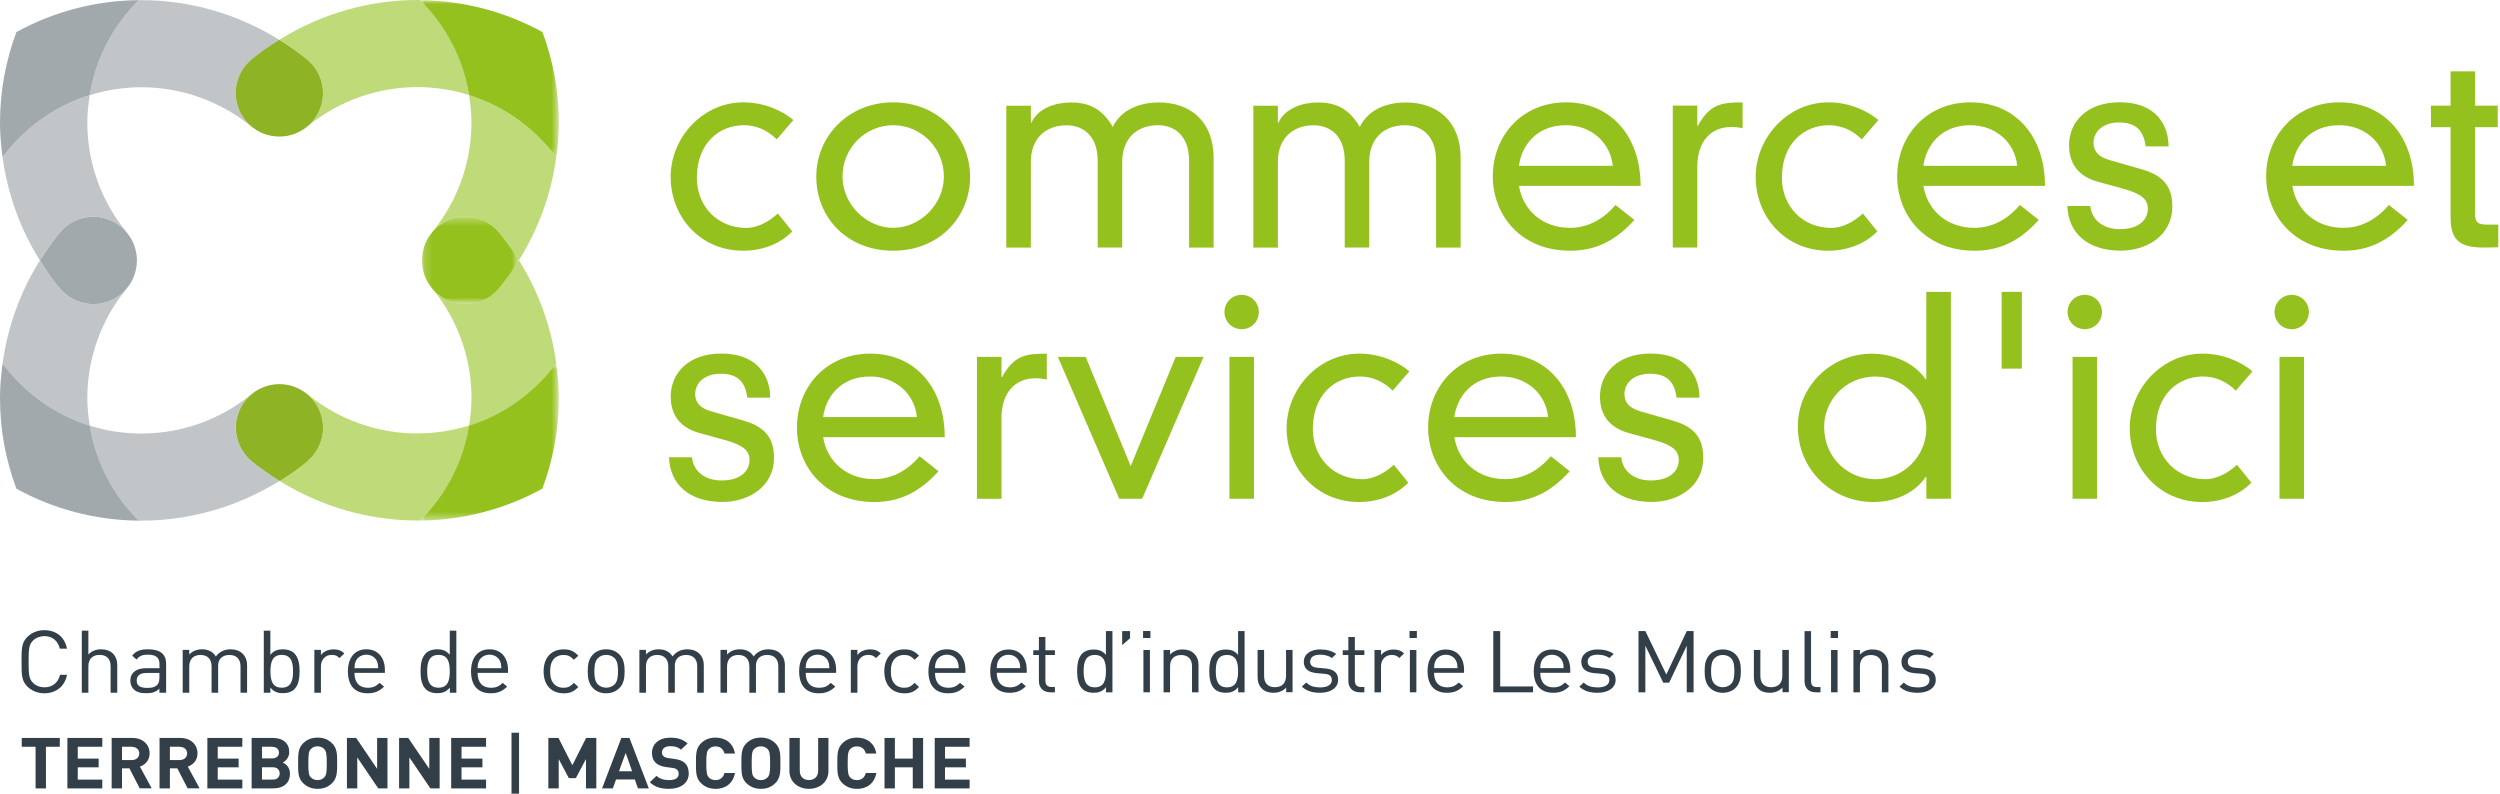 <svg xmlns="http://www.w3.org/2000/svg" width="315" height="100" viewBox="0 0 315 100" fill="none"><path opacity="0.6" d="M59.094 11.979C59.279 13.114 59.403 14.274 59.403 15.462C59.403 20.449 57.667 25.312 54.513 29.173C54.698 28.962 54.892 28.751 55.121 28.558C57.465 26.623 60.927 26.948 62.865 29.279C63.79 30.396 64.618 31.583 65.375 32.806C67.851 28.857 69.454 24.433 70.08 19.815C67.358 16.165 63.534 13.369 59.094 11.979Z" fill="#95C11F"></path><path opacity="0.6" d="M38.709 7.493C40.022 8.584 40.709 10.149 40.709 11.733C40.709 12.964 40.295 14.204 39.449 15.224C39.246 15.471 39.026 15.682 38.797 15.884C42.673 12.726 47.563 10.976 52.584 10.976C54.857 10.976 57.042 11.328 59.103 11.97C58.346 7.335 56.134 3.175 52.919 0C52.813 0 52.699 0 52.593 0C46.426 0 40.392 1.777 35.203 5.013C35.212 5.013 35.221 5.013 35.229 5.031C36.436 5.787 37.617 6.588 38.718 7.493" fill="#95C11F"></path><g style="mix-blend-mode:multiply"><mask id="mask0_2216_6376" style="mask-type:luminance" maskUnits="userSpaceOnUse" x="52" y="0" width="19" height="20"><path d="M70.406 0.009H52.91V19.815H70.406V0.009Z" fill="white"></path></mask><g mask="url(#mask0_2216_6376)"><path d="M70.089 19.816C70.283 18.373 70.415 16.931 70.415 15.471C70.415 11.451 69.684 7.599 68.344 4.037C63.755 1.522 58.504 0.071 52.919 0.018C56.135 3.193 58.346 7.353 59.103 11.988C63.552 13.378 67.367 16.166 70.089 19.825" fill="#95C11F"></path></g></g><path opacity="0.6" d="M52.584 54.617C47.563 54.617 42.673 52.876 38.797 49.71C38.771 49.692 38.736 49.666 38.709 49.639C38.709 49.639 38.691 49.631 38.683 49.622C38.965 49.85 39.22 50.106 39.458 50.387C40.304 51.407 40.718 52.647 40.718 53.879C40.718 55.462 40.031 57.027 38.718 58.118C37.617 59.024 36.436 59.833 35.229 60.589H35.221C40.409 63.817 46.426 65.585 52.593 65.585C52.707 65.585 52.813 65.585 52.919 65.585C56.134 62.41 58.354 58.259 59.103 53.615C57.05 54.257 54.857 54.609 52.593 54.609" fill="#95C11F"></path><path opacity="0.6" d="M62.873 36.324C60.935 38.654 57.465 38.98 55.13 37.045C54.901 36.86 54.707 36.64 54.522 36.429C57.676 40.29 59.411 45.154 59.411 50.141C59.411 51.328 59.288 52.489 59.103 53.624C63.552 52.234 67.366 49.446 70.088 45.787C69.463 41.179 67.868 36.746 65.384 32.797C64.618 34.019 63.798 35.207 62.873 36.324Z" fill="#95C11F"></path><g style="mix-blend-mode:multiply"><mask id="mask1_2216_6376" style="mask-type:luminance" maskUnits="userSpaceOnUse" x="53" y="27" width="13" height="12"><path d="M65.384 27.291H53.166V38.311H65.384V27.291Z" fill="white"></path></mask><g mask="url(#mask1_2216_6376)"><path d="M62.874 29.279C60.935 26.948 57.465 26.623 55.13 28.558C54.901 28.751 54.707 28.962 54.522 29.174C54.496 29.2 54.469 29.235 54.443 29.27C54.443 29.27 54.434 29.288 54.425 29.288C54.416 29.305 54.408 29.323 54.39 29.341C54.179 29.605 53.985 29.886 53.826 30.176C53.8 30.211 53.782 30.255 53.765 30.299C53.624 30.581 53.5 30.871 53.412 31.17C53.403 31.196 53.395 31.232 53.386 31.267C53.298 31.583 53.227 31.909 53.192 32.243C53.183 32.384 53.174 32.533 53.166 32.683C53.166 32.727 53.166 32.762 53.166 32.806C53.166 32.85 53.166 32.885 53.166 32.929C53.166 33.078 53.174 33.219 53.192 33.369C53.227 33.703 53.289 34.02 53.386 34.345C53.395 34.38 53.403 34.415 53.412 34.442C53.509 34.741 53.624 35.031 53.765 35.312C53.782 35.356 53.8 35.392 53.826 35.436C53.985 35.726 54.17 36.007 54.39 36.271C54.408 36.289 54.408 36.306 54.425 36.324C54.425 36.324 54.434 36.333 54.443 36.342C54.469 36.377 54.496 36.403 54.522 36.438C54.707 36.649 54.901 36.869 55.13 37.054C57.473 38.989 60.935 38.663 62.874 36.333C63.799 35.216 64.627 34.028 65.384 32.806C64.618 31.583 63.799 30.396 62.874 29.279Z" fill="#95C11F"></path></g></g><g style="mix-blend-mode:multiply"><mask id="mask2_2216_6376" style="mask-type:luminance" maskUnits="userSpaceOnUse" x="52" y="45" width="19" height="21"><path d="M70.406 45.787H52.91V65.594H70.406V45.787Z" fill="white"></path></mask><g mask="url(#mask2_2216_6376)"><path d="M59.094 53.624C58.337 58.259 56.125 62.419 52.91 65.594C58.495 65.541 63.746 64.09 68.335 61.574C69.674 58.012 70.406 54.16 70.406 50.141C70.406 48.681 70.282 47.23 70.08 45.787C67.358 49.437 63.534 52.234 59.094 53.624Z" fill="#95C11F"></path></g></g><path d="M7.541 29.288C9.479 26.957 12.95 26.631 15.284 28.566C15.514 28.751 15.707 28.962 15.892 29.182C12.739 25.321 11.003 20.457 11.003 15.47C11.003 14.283 11.126 13.122 11.311 11.988C6.863 13.377 3.048 16.165 0.326 19.824C0.951 24.442 2.555 28.874 5.03 32.815C5.797 31.592 6.616 30.405 7.541 29.288Z" fill="#C1C5C8"></path><path d="M17.822 10.994C22.843 10.994 27.733 12.735 31.617 15.902C31.644 15.928 31.679 15.945 31.706 15.972C31.714 15.972 31.723 15.981 31.732 15.989C31.459 15.761 31.195 15.506 30.957 15.224C30.111 14.204 29.697 12.964 29.697 11.733C29.697 10.149 30.375 8.575 31.697 7.493C32.798 6.588 33.978 5.778 35.185 5.022C35.185 5.022 35.185 5.022 35.194 5.022C30.005 1.794 23.988 0.018 17.822 0.018C17.716 0.018 17.602 0.018 17.496 0.018C14.28 3.193 12.069 7.344 11.312 11.988C13.373 11.346 15.558 10.994 17.822 10.994Z" fill="#C1C5C8"></path><g opacity="0.32"><mask id="mask3_2216_6376" style="mask-type:luminance" maskUnits="userSpaceOnUse" x="15" y="36" width="1" height="1"><path d="M15.972 36.341H15.892V36.438H15.972V36.341Z" fill="white"></path></mask><g mask="url(#mask3_2216_6376)"><path d="M15.972 36.341C15.972 36.341 15.919 36.412 15.892 36.438C15.901 36.429 15.91 36.421 15.919 36.412C15.937 36.385 15.954 36.368 15.972 36.341Z" fill="#444854"></path></g></g><path d="M11.311 11.988C12.069 7.353 14.28 3.193 17.496 0.018C11.911 0.07 6.66 1.522 2.07 4.037C0.731 7.599 0 11.451 0 15.471C0 16.931 0.132 18.382 0.326 19.815C3.048 16.166 6.871 13.377 11.311 11.979" fill="#A2A9AD"></path><path d="M35.212 60.598C35.212 60.598 35.194 60.589 35.185 60.58C33.978 59.833 32.807 59.024 31.697 58.118C30.375 57.027 29.697 55.462 29.697 53.879C29.697 52.647 30.111 51.407 30.957 50.387C31.159 50.141 31.38 49.93 31.609 49.727C27.732 52.885 22.843 54.626 17.822 54.626C15.558 54.626 13.364 54.283 11.303 53.632C12.06 58.267 14.271 62.427 17.487 65.603C17.593 65.603 17.707 65.603 17.813 65.603C23.98 65.603 30.014 63.826 35.203 60.598" fill="#C1C5C8"></path><path d="M11.311 53.632C11.126 52.489 11.003 51.337 11.003 50.15C11.003 45.163 12.739 40.308 15.892 36.447C15.707 36.658 15.514 36.869 15.284 37.062C12.941 38.997 9.479 38.672 7.541 36.341C6.616 35.224 5.797 34.037 5.03 32.815C2.555 36.755 0.951 41.187 0.326 45.805C3.048 49.455 6.871 52.243 11.311 53.641" fill="#C1C5C8"></path><g opacity="0.32"><mask id="mask4_2216_6376" style="mask-type:luminance" maskUnits="userSpaceOnUse" x="15" y="29" width="1" height="1"><path d="M15.972 29.182H15.892V29.279H15.972V29.182Z" fill="white"></path></mask><g mask="url(#mask4_2216_6376)"><path d="M15.892 29.182C15.892 29.182 15.945 29.244 15.972 29.279C15.954 29.253 15.937 29.235 15.919 29.209C15.919 29.2 15.901 29.191 15.892 29.182Z" fill="#444854"></path></g></g><path d="M0.326 45.805C0.132 47.238 0 48.69 0 50.15C0 54.169 0.731 58.021 2.07 61.583C6.66 64.099 11.911 65.55 17.496 65.602C14.28 62.427 12.069 58.267 11.311 53.632C6.863 52.243 3.048 49.446 0.326 45.796" fill="#A2A9AD"></path><path d="M31.697 7.485C30.375 8.575 29.697 10.141 29.697 11.724C29.697 12.955 30.111 14.195 30.957 15.216C31.195 15.506 31.459 15.761 31.732 15.981C31.785 16.025 31.838 16.06 31.899 16.104C33.881 17.599 36.7 17.599 38.7 15.954C38.727 15.928 38.762 15.91 38.788 15.884C39.017 15.682 39.238 15.471 39.44 15.224C40.286 14.195 40.7 12.964 40.7 11.733C40.7 10.149 40.013 8.584 38.7 7.493C37.599 6.588 36.419 5.778 35.212 5.031C35.203 5.031 35.194 5.022 35.185 5.013C35.185 5.013 35.185 5.013 35.176 5.013C33.969 5.77 32.789 6.57 31.688 7.485" fill="#8EB325"></path><path d="M38.709 58.127C40.022 57.036 40.709 55.471 40.709 53.887C40.709 52.656 40.295 51.416 39.449 50.396C39.211 50.106 38.956 49.85 38.674 49.631C38.621 49.587 38.568 49.551 38.515 49.508C36.533 48.012 33.714 48.004 31.714 49.657C31.688 49.683 31.653 49.701 31.626 49.727C31.397 49.93 31.177 50.141 30.974 50.387C30.128 51.407 29.715 52.647 29.715 53.879C29.715 55.462 30.393 57.036 31.714 58.118C32.815 59.024 33.996 59.833 35.203 60.589C35.203 60.589 35.22 60.598 35.229 60.607C35.229 60.607 35.229 60.607 35.238 60.607C36.445 59.85 37.625 59.05 38.727 58.136" fill="#8EB325"></path><path d="M7.541 36.333C9.479 38.663 12.95 38.989 15.285 37.054C15.514 36.869 15.707 36.658 15.892 36.438C15.919 36.403 15.945 36.368 15.972 36.341C15.972 36.341 15.98 36.333 15.989 36.324C15.998 36.306 16.007 36.288 16.025 36.271C16.236 36.007 16.421 35.726 16.588 35.435C16.606 35.391 16.624 35.347 16.65 35.312C16.791 35.031 16.914 34.741 17.002 34.442C17.011 34.415 17.02 34.38 17.029 34.345C17.117 34.028 17.187 33.703 17.223 33.368C17.232 33.219 17.249 33.078 17.249 32.929C17.249 32.885 17.249 32.85 17.249 32.806C17.249 32.77 17.249 32.727 17.249 32.691C17.249 32.542 17.24 32.401 17.223 32.252C17.187 31.926 17.126 31.601 17.029 31.284C17.02 31.249 17.011 31.214 17.002 31.187C16.914 30.888 16.791 30.598 16.65 30.317C16.632 30.282 16.615 30.238 16.588 30.194C16.43 29.903 16.245 29.622 16.025 29.358C16.007 29.34 16.007 29.323 15.989 29.305C15.989 29.296 15.98 29.288 15.972 29.288C15.945 29.253 15.919 29.226 15.892 29.191C15.707 28.98 15.514 28.769 15.285 28.575C12.941 26.64 9.479 26.957 7.541 29.297C6.616 30.413 5.797 31.601 5.03 32.823C5.797 34.046 6.616 35.233 7.541 36.35" fill="#A2A9AD"></path><path d="M97.874 17.564C96.64 16.359 95.266 15.778 93.716 15.778C90.659 15.778 87.804 18.012 87.804 22.401C87.804 26.034 90.447 28.716 94.024 28.716C95.504 28.716 96.949 27.889 98.006 26.895L99.829 29.156C98.217 30.8 95.944 31.592 93.645 31.592C88.148 31.592 84.501 27.238 84.501 22.296C84.501 17.353 88.518 12.894 93.672 12.894C96.385 12.894 98.684 14.028 99.962 15.127L97.865 17.564H97.874Z" fill="#95C11F"></path><path d="M112.542 12.894C118.18 12.894 122.232 17.212 122.232 22.26C122.232 27.309 118.382 31.592 112.542 31.592C106.701 31.592 102.851 27.37 102.851 22.26C102.851 17.151 106.903 12.894 112.542 12.894ZM106.155 22.26C106.155 25.691 109.106 28.707 112.542 28.707C115.977 28.707 118.928 25.691 118.928 22.26C118.928 18.558 115.977 15.778 112.542 15.778C109.106 15.778 106.155 18.558 106.155 22.26Z" fill="#95C11F"></path><path d="M149.824 20.238C149.824 17.15 148.035 15.778 145.903 15.778C143.322 15.778 141.402 17.388 141.402 20.378V31.187H138.31V20.246C138.31 17.159 136.521 15.787 134.389 15.787C131.808 15.787 129.888 17.397 129.888 20.387V31.196H126.796V13.325H129.888V15.453H129.958C130.786 13.632 133.015 12.911 134.909 12.911C136.803 12.911 138.724 13.395 140.204 15.998C141.305 13.738 143.675 12.911 146.044 12.911C149.894 12.911 152.916 15.207 152.916 19.912V31.196H149.824V20.255V20.238Z" fill="#95C11F"></path><path d="M180.948 20.238C180.948 17.15 179.159 15.778 177.027 15.778C174.446 15.778 172.526 17.388 172.526 20.378V31.187H169.434V20.246C169.434 17.159 167.645 15.787 165.513 15.787C162.932 15.787 161.012 17.397 161.012 20.387V31.196H157.92V13.325H161.012V15.453H161.082C161.91 13.632 164.139 12.911 166.033 12.911C167.927 12.911 169.848 13.395 171.328 15.998C172.429 13.738 174.799 12.911 177.168 12.911C181.018 12.911 184.04 15.207 184.04 19.912V31.196H180.948V20.255V20.238Z" fill="#95C11F"></path><path d="M205.931 27.713C203.526 30.387 200.98 31.592 197.853 31.592C191.501 31.592 188.092 26.992 188.092 22.225C188.092 17.15 191.73 12.894 197.333 12.894C202.936 12.894 206.715 17.115 206.715 23.421H191.396C191.88 26.473 194.347 28.707 197.818 28.707C200.02 28.707 201.976 27.678 203.553 25.822L205.923 27.704L205.931 27.713ZM203.209 20.888C202.901 17.942 200.496 15.778 197.298 15.778C193.519 15.778 191.695 18.452 191.387 20.888H203.209Z" fill="#95C11F"></path><path d="M210.768 13.307H213.86V15.849H213.93C215.472 13.069 216.952 12.902 219.569 12.902V16.165C219.119 16.06 218.644 15.998 218.159 15.998C215.587 15.998 213.86 17.784 213.86 21.038V31.187H210.768V13.316V13.307Z" fill="#95C11F"></path><path d="M234.589 17.564C233.355 16.359 231.981 15.778 230.431 15.778C227.374 15.778 224.52 18.012 224.52 22.401C224.52 26.034 227.162 28.716 230.739 28.716C232.219 28.716 233.664 27.889 234.721 26.895L236.545 29.156C234.932 30.8 232.659 31.592 230.36 31.592C224.863 31.592 221.216 27.238 221.216 22.296C221.216 17.353 225.233 12.894 230.387 12.894C233.1 12.894 235.399 14.028 236.677 15.127L234.58 17.564H234.589Z" fill="#95C11F"></path><path d="M256.886 27.713C254.481 30.387 251.935 31.592 248.807 31.592C242.456 31.592 239.046 26.992 239.046 22.225C239.046 17.15 242.685 12.894 248.288 12.894C253.89 12.894 257.67 17.115 257.67 23.421H242.35C242.834 26.473 245.301 28.707 248.772 28.707C250.974 28.707 252.93 27.678 254.507 25.822L256.877 27.704L256.886 27.713ZM254.172 20.888C253.864 17.942 251.459 15.778 248.261 15.778C244.482 15.778 242.658 18.452 242.35 20.888H254.172Z" fill="#95C11F"></path><path d="M263.378 25.963C263.581 27.88 265.202 28.874 267.087 28.874C269.871 28.874 270.629 27.361 270.629 26.306C270.629 25.136 269.871 24.415 267.466 23.764L264.339 22.902C261.696 22.181 260.7 20.431 260.7 18.303C260.7 15.356 262.938 12.885 267.087 12.885C271.659 12.885 273.236 15.77 273.236 18.443H270.347C270.109 16.42 269.078 15.427 267.017 15.427C264.955 15.427 263.784 16.596 263.784 17.995C263.784 18.988 264.33 19.745 265.774 20.158L269.968 21.363C272.787 22.19 273.712 23.729 273.712 26.025C273.712 29.657 270.514 31.583 267.219 31.583C263.026 31.583 260.586 29.349 260.489 25.954H263.378V25.963Z" fill="#95C11F"></path><path d="M303.373 27.713C300.968 30.387 298.423 31.592 295.295 31.592C288.943 31.592 285.534 26.992 285.534 22.225C285.534 17.15 289.173 12.894 294.775 12.894C300.378 12.894 304.158 17.115 304.158 23.421H288.838C289.322 26.473 291.789 28.707 295.26 28.707C297.462 28.707 299.418 27.678 300.995 25.822L303.365 27.704L303.373 27.713ZM300.651 20.888C300.343 17.942 297.938 15.778 294.74 15.778C290.961 15.778 289.137 18.452 288.829 20.888H300.651Z" fill="#95C11F"></path><path d="M308.765 8.989H311.857V13.316H314.711V16.025H311.857V27.001C311.857 27.959 312.165 28.302 313.372 28.302H314.782V31.152C314.333 31.187 313.61 31.187 312.897 31.187C309.734 31.187 308.774 30.088 308.774 27.344V16.025H306.298V13.316H308.774V8.989H308.765Z" fill="#95C11F"></path><path d="M87.188 57.625C87.391 59.543 89.011 60.536 90.897 60.536C93.68 60.536 94.438 59.024 94.438 57.968C94.438 56.798 93.68 56.077 91.275 55.426L88.148 54.565C85.505 53.843 84.51 52.093 84.51 49.965C84.51 47.018 86.747 44.547 90.897 44.547C95.469 44.547 97.046 47.432 97.046 50.105H94.156C93.918 48.083 92.888 47.089 90.826 47.089C88.765 47.089 87.593 48.258 87.593 49.657C87.593 50.651 88.139 51.407 89.584 51.821L93.777 53.026C96.596 53.852 97.521 55.391 97.521 57.687C97.521 61.319 94.324 63.245 91.029 63.245C86.835 63.245 84.395 61.011 84.298 57.617H87.188V57.625Z" fill="#95C11F"></path><path d="M118.25 59.376C115.845 62.049 113.299 63.254 110.172 63.254C103.82 63.254 100.411 58.654 100.411 53.887C100.411 48.813 104.049 44.556 109.652 44.556C115.255 44.556 119.034 48.778 119.034 55.084H103.714C104.199 58.135 106.666 60.369 110.137 60.369C112.339 60.369 114.295 59.34 115.872 57.485L118.241 59.367L118.25 59.376ZM115.537 52.55C115.228 49.604 112.824 47.441 109.626 47.441C105.846 47.441 104.023 50.114 103.714 52.55H115.537Z" fill="#95C11F"></path><path d="M123.095 44.969H126.187V47.511H126.258C127.8 44.732 129.28 44.565 131.896 44.565V47.828C131.447 47.722 130.971 47.66 130.487 47.66C127.914 47.66 126.187 49.446 126.187 52.7V62.849H123.095V44.978V44.969Z" fill="#95C11F"></path><path d="M148.141 44.969H151.647L143.912 62.841H141.023L133.288 44.969H136.794L142.468 58.725L148.141 44.969Z" fill="#95C11F"></path><path d="M156.448 37.15C157.655 37.15 158.616 38.109 158.616 39.314C158.616 40.519 157.655 41.478 156.448 41.478C155.241 41.478 154.281 40.519 154.281 39.314C154.281 38.109 155.241 37.15 156.448 37.15ZM154.907 44.969H157.999V62.841H154.907V44.969Z" fill="#95C11F"></path><path d="M175.486 49.226C174.252 48.021 172.878 47.441 171.328 47.441C168.271 47.441 165.416 49.675 165.416 54.063C165.416 57.696 168.059 60.378 171.636 60.378C173.116 60.378 174.561 59.551 175.618 58.558L177.441 60.818C175.829 62.463 173.556 63.254 171.257 63.254C165.76 63.254 162.113 58.901 162.113 53.958C162.113 49.015 166.13 44.556 171.283 44.556C173.997 44.556 176.296 45.69 177.574 46.79L175.477 49.226H175.486Z" fill="#95C11F"></path><path d="M197.783 59.376C195.378 62.049 192.832 63.254 189.704 63.254C183.353 63.254 179.943 58.654 179.943 53.887C179.943 48.813 183.582 44.556 189.185 44.556C194.787 44.556 198.567 48.778 198.567 55.084H183.247C183.731 58.135 186.198 60.369 189.669 60.369C191.871 60.369 193.827 59.34 195.404 57.485L197.774 59.367L197.783 59.376ZM195.069 52.55C194.761 49.604 192.356 47.441 189.158 47.441C185.379 47.441 183.555 50.114 183.247 52.55H195.069Z" fill="#95C11F"></path><path d="M204.275 57.625C204.478 59.543 206.099 60.536 207.984 60.536C210.768 60.536 211.525 59.024 211.525 57.968C211.525 56.798 210.768 56.077 208.363 55.426L205.235 54.565C202.593 53.843 201.597 52.093 201.597 49.965C201.597 47.018 203.835 44.547 207.984 44.547C212.556 44.547 214.133 47.432 214.133 50.105H211.244C211.006 48.083 209.975 47.089 207.914 47.089C205.852 47.089 204.68 48.258 204.68 49.657C204.68 50.651 205.227 51.407 206.671 51.821L210.865 53.026C213.684 53.852 214.609 55.391 214.609 57.687C214.609 61.319 211.411 63.245 208.116 63.245C203.923 63.245 201.483 61.011 201.386 57.617H204.275V57.625Z" fill="#95C11F"></path><path d="M242.72 36.772H245.812V62.841H242.72V60.097H242.649C241.346 61.952 239.073 63.254 235.981 63.254C230.994 63.254 226.528 59.34 226.528 53.72C226.528 48.575 230.792 44.565 235.84 44.565C238.483 44.565 241.161 45.664 242.641 47.792H242.711V36.781L242.72 36.772ZM236.403 47.441C232.21 47.441 229.84 50.765 229.84 53.755C229.84 57.871 233.038 60.378 236.298 60.378C239.839 60.378 242.72 57.493 242.72 53.931C242.72 50.369 239.769 47.449 236.395 47.449L236.403 47.441Z" fill="#95C11F"></path><path d="M252.208 36.772H254.754V46.447H252.208V36.772Z" fill="#95C11F"></path><path d="M262.682 37.15C263.88 37.15 264.849 38.109 264.849 39.314C264.849 40.519 263.889 41.478 262.682 41.478C261.475 41.478 260.515 40.519 260.515 39.314C260.515 38.109 261.475 37.15 262.682 37.15ZM261.141 44.969H264.233V62.841H261.141V44.969Z" fill="#95C11F"></path><path d="M281.72 49.226C280.486 48.021 279.112 47.441 277.562 47.441C274.505 47.441 271.65 49.675 271.65 54.063C271.65 57.696 274.293 60.378 277.87 60.378C279.35 60.378 280.795 59.551 281.852 58.558L283.675 60.818C282.063 62.463 279.79 63.254 277.491 63.254C271.994 63.254 268.347 58.901 268.347 53.958C268.347 49.015 272.364 44.556 277.518 44.556C280.231 44.556 282.53 45.69 283.808 46.79L281.711 49.226H281.72Z" fill="#95C11F"></path><path d="M288.759 37.15C289.957 37.15 290.926 38.109 290.926 39.314C290.926 40.519 289.965 41.478 288.759 41.478C287.552 41.478 286.591 40.519 286.591 39.314C286.591 38.109 287.552 37.15 288.759 37.15ZM287.217 44.969H290.309V62.841H287.217V44.969Z" fill="#95C11F"></path><path d="M5.788 94.09V99.34H4.484V94.09H2.74V92.981H7.532V94.09H5.788Z" fill="#323E48"></path><path d="M8.492 99.34V92.981H12.888V94.09H9.796V95.585H12.43V96.684H9.796V98.232H12.888V99.34H8.492Z" fill="#323E48"></path><path d="M17.61 99.34L16.306 96.807H15.373V99.34H14.069V92.981H16.685C18.042 92.981 18.852 93.861 18.852 94.925C18.852 95.814 18.28 96.368 17.628 96.596L19.117 99.332H17.61V99.34ZM16.597 94.09H15.373V95.769H16.597C17.17 95.769 17.549 95.418 17.549 94.934C17.549 94.45 17.17 94.099 16.597 94.099" fill="#323E48"></path><path d="M23.645 99.34L22.341 96.807H21.407V99.34H20.103V92.981H22.72C24.076 92.981 24.887 93.861 24.887 94.925C24.887 95.814 24.314 96.368 23.662 96.596L25.151 99.332H23.645V99.34ZM22.632 94.09H21.407V95.769H22.632C23.204 95.769 23.583 95.418 23.583 94.934C23.583 94.45 23.204 94.099 22.632 94.099" fill="#323E48"></path><path d="M26.129 99.34V92.981H30.534V94.09H27.433V95.585H30.067V96.684H27.433V98.232H30.534V99.34H26.129Z" fill="#323E48"></path><path d="M34.498 99.34H31.705V92.981H34.383C35.687 92.981 36.445 93.676 36.445 94.767C36.445 95.471 35.96 95.928 35.617 96.077C36.022 96.253 36.533 96.658 36.533 97.502C36.533 98.689 35.678 99.332 34.489 99.332M34.287 94.09H33.009V95.558H34.287C34.842 95.558 35.15 95.259 35.15 94.829C35.15 94.397 34.842 94.099 34.287 94.099M34.366 96.675H33.009V98.232H34.366C34.956 98.232 35.238 97.88 35.238 97.449C35.238 97.019 34.956 96.675 34.366 96.675Z" fill="#323E48"></path><path d="M41.819 98.698C41.352 99.147 40.779 99.393 40.022 99.393C39.264 99.393 38.682 99.138 38.216 98.698C37.537 98.056 37.564 97.256 37.564 96.165C37.564 95.075 37.546 94.274 38.216 93.632C38.682 93.184 39.264 92.938 40.022 92.938C40.779 92.938 41.352 93.184 41.819 93.632C42.497 94.274 42.48 95.066 42.48 96.165C42.48 97.265 42.488 98.056 41.819 98.698ZM40.85 94.38C40.665 94.178 40.374 94.037 40.013 94.037C39.652 94.037 39.352 94.169 39.167 94.38C38.912 94.644 38.85 94.943 38.85 96.165C38.85 97.388 38.912 97.687 39.167 97.951C39.352 98.153 39.652 98.294 40.013 98.294C40.374 98.294 40.656 98.162 40.85 97.951C41.105 97.687 41.176 97.388 41.176 96.165C41.176 94.943 41.096 94.644 40.85 94.38Z" fill="#323E48"></path><path d="M47.659 99.34L45.017 95.435V99.34H43.713V92.981H44.876L47.519 96.878V92.981H48.822V99.34H47.659Z" fill="#323E48"></path><path d="M54.231 99.34L51.58 95.435V99.34H50.285V92.981H51.439L54.09 96.878V92.981H55.394V99.34H54.231Z" fill="#323E48"></path><path d="M56.848 99.34V92.981H61.244V94.09H58.152V95.585H60.786V96.684H58.152V98.232H61.244V99.34H56.848Z" fill="#323E48"></path><path d="M65.402 92.322H64.45V100H65.402V92.322Z" fill="#323E48"></path><path d="M73.832 99.34V95.638L72.555 98.047H71.674L70.397 95.638V99.34H69.093V92.981H70.37L72.115 96.42L73.85 92.981H75.136V99.34H73.832Z" fill="#323E48"></path><path d="M80.387 99.34L79.99 98.215H77.621L77.215 99.34H75.859L78.29 92.981H79.312L81.752 99.34H80.396H80.387ZM78.836 94.864L77.991 97.177H79.647L78.836 94.864Z" fill="#323E48"></path><path d="M84.316 99.393C83.303 99.393 82.536 99.191 81.876 98.558L82.721 97.757C83.144 98.162 83.717 98.294 84.334 98.294C85.1 98.294 85.514 98.012 85.514 97.511C85.514 97.291 85.444 97.098 85.311 96.975C85.179 96.86 85.029 96.799 84.721 96.755L83.919 96.649C83.347 96.57 82.924 96.394 82.624 96.121C82.307 95.822 82.149 95.409 82.149 94.873C82.149 93.738 83.03 92.946 84.474 92.946C85.391 92.946 86.06 93.157 86.633 93.685L85.805 94.459C85.382 94.081 84.88 94.019 84.43 94.019C83.734 94.019 83.4 94.389 83.4 94.82C83.4 94.978 83.453 95.145 83.594 95.277C83.726 95.391 83.937 95.488 84.21 95.523L84.994 95.629C85.602 95.708 85.99 95.866 86.272 96.121C86.624 96.447 86.782 96.904 86.782 97.467C86.782 98.698 85.708 99.393 84.307 99.393" fill="#323E48"></path><path d="M90.148 99.393C89.417 99.393 88.818 99.147 88.351 98.698C87.672 98.056 87.69 97.265 87.69 96.165C87.69 95.066 87.672 94.274 88.351 93.632C88.818 93.184 89.417 92.938 90.148 92.938C91.399 92.938 92.368 93.615 92.606 94.943H91.284C91.152 94.433 90.817 94.046 90.157 94.046C89.796 94.046 89.505 94.169 89.32 94.38C89.064 94.653 88.994 94.952 88.994 96.174C88.994 97.397 89.073 97.704 89.32 97.968C89.505 98.171 89.796 98.294 90.157 98.294C90.809 98.294 91.152 97.898 91.284 97.397H92.606C92.368 98.725 91.39 99.402 90.148 99.402" fill="#323E48"></path><path d="M97.671 98.698C97.204 99.147 96.632 99.393 95.874 99.393C95.116 99.393 94.535 99.138 94.068 98.698C93.39 98.056 93.416 97.256 93.416 96.165C93.416 95.075 93.398 94.274 94.068 93.632C94.535 93.184 95.116 92.938 95.874 92.938C96.632 92.938 97.204 93.184 97.671 93.632C98.35 94.274 98.332 95.066 98.332 96.165C98.332 97.265 98.341 98.056 97.671 98.698ZM96.711 94.38C96.526 94.178 96.235 94.037 95.874 94.037C95.513 94.037 95.213 94.169 95.028 94.38C94.773 94.644 94.711 94.943 94.711 96.165C94.711 97.388 94.773 97.687 95.028 97.951C95.213 98.153 95.513 98.294 95.874 98.294C96.235 98.294 96.517 98.162 96.711 97.951C96.966 97.687 97.037 97.388 97.037 96.165C97.037 94.943 96.958 94.644 96.711 94.38Z" fill="#323E48"></path><path d="M101.926 99.393C100.561 99.393 99.468 98.505 99.468 97.159V92.981H100.772V97.115C100.772 97.845 101.221 98.285 101.926 98.285C102.631 98.285 103.089 97.845 103.089 97.115V92.981H104.384V97.159C104.384 98.505 103.292 99.393 101.926 99.393Z" fill="#323E48"></path><path d="M107.961 99.393C107.23 99.393 106.63 99.147 106.164 98.698C105.485 98.056 105.503 97.265 105.503 96.165C105.503 95.066 105.485 94.274 106.164 93.632C106.63 93.184 107.23 92.938 107.961 92.938C109.212 92.938 110.181 93.615 110.419 94.943H109.097C108.965 94.433 108.63 94.046 107.97 94.046C107.608 94.046 107.318 94.169 107.133 94.38C106.877 94.653 106.807 94.952 106.807 96.174C106.807 97.397 106.886 97.704 107.133 97.968C107.318 98.171 107.608 98.294 107.97 98.294C108.621 98.294 108.965 97.898 109.097 97.397H110.419C110.181 98.725 109.203 99.402 107.961 99.402" fill="#323E48"></path><path d="M115.008 99.34V96.684H112.753V99.34H111.449V92.981H112.753V95.585H115.008V92.981H116.312V99.34H115.008Z" fill="#323E48"></path><path d="M117.775 99.34V92.981H122.17V94.09H119.07V95.585H121.704V96.684H119.07V98.232H122.17V99.34H117.775Z" fill="#323E48"></path><path d="M5.585 87.353C4.783 87.353 4.043 87.062 3.488 86.543C2.713 85.805 2.713 85.04 2.713 83.377C2.713 81.715 2.713 80.95 3.488 80.211C4.043 79.683 4.783 79.402 5.585 79.402C7.065 79.402 8.158 80.255 8.439 81.733H7.541C7.321 80.783 6.616 80.15 5.594 80.15C5.057 80.15 4.537 80.343 4.176 80.695C3.656 81.205 3.603 81.741 3.603 83.377C3.603 85.013 3.665 85.55 4.176 86.06C4.537 86.412 5.057 86.605 5.594 86.605C6.625 86.605 7.347 85.981 7.567 85.022H8.439C8.175 86.491 7.056 87.353 5.585 87.353Z" fill="#323E48"></path><path d="M13.937 87.282V83.94C13.937 82.999 13.408 82.515 12.554 82.515C11.699 82.515 11.135 83.008 11.135 83.94V87.282H10.307V79.463H11.135V82.471C11.549 82.023 12.095 81.812 12.73 81.812C14.016 81.812 14.774 82.594 14.774 83.808V87.282H13.945H13.937Z" fill="#323E48"></path><path d="M20.086 87.282V86.763C19.628 87.203 19.205 87.344 18.447 87.344C17.689 87.344 17.205 87.203 16.844 86.851C16.571 86.588 16.421 86.183 16.421 85.752C16.421 84.811 17.108 84.195 18.385 84.195H20.095V83.676C20.095 82.885 19.68 82.489 18.641 82.489C17.91 82.489 17.549 82.656 17.214 83.105L16.65 82.612C17.152 81.988 17.733 81.812 18.659 81.812C20.183 81.812 20.931 82.436 20.931 83.615V87.282H20.103H20.086ZM20.086 84.793H18.491C17.637 84.793 17.223 85.119 17.223 85.752C17.223 86.385 17.628 86.675 18.526 86.675C19.011 86.675 19.434 86.64 19.795 86.315C19.989 86.139 20.086 85.831 20.086 85.383V84.802V84.793Z" fill="#323E48"></path><path d="M30.305 87.282V83.958C30.305 83.008 29.759 82.524 28.904 82.524C28.049 82.524 27.486 83.017 27.486 83.87V87.282H26.658V83.958C26.658 83.008 26.111 82.524 25.266 82.524C24.42 82.524 23.847 83.017 23.847 83.958V87.282H23.019V81.882H23.847V82.471C24.253 82.032 24.816 81.812 25.451 81.812C26.235 81.812 26.851 82.12 27.195 82.718C27.636 82.128 28.27 81.812 29.063 81.812C29.671 81.812 30.181 81.996 30.525 82.322C30.93 82.691 31.133 83.201 31.133 83.826V87.282H30.305Z" fill="#323E48"></path><path d="M37.053 86.878C36.753 87.168 36.242 87.344 35.67 87.344C35.044 87.344 34.525 87.203 34.066 86.632V87.282H33.238V79.463H34.066V82.507C34.525 81.944 35.044 81.812 35.67 81.812C36.242 81.812 36.753 81.996 37.053 82.287C37.625 82.832 37.749 83.738 37.749 84.582C37.749 85.427 37.634 86.332 37.053 86.878ZM35.502 82.515C34.269 82.515 34.075 83.527 34.075 84.582C34.075 85.638 34.269 86.649 35.502 86.649C36.736 86.649 36.921 85.638 36.921 84.582C36.921 83.527 36.736 82.515 35.502 82.515Z" fill="#323E48"></path><path d="M42.77 82.911C42.462 82.612 42.233 82.515 41.792 82.515C40.964 82.515 40.436 83.14 40.436 83.967V87.282H39.608V81.882H40.436V82.542C40.744 82.093 41.369 81.821 42.03 81.821C42.576 81.821 42.99 81.944 43.387 82.331L42.779 82.92L42.77 82.911Z" fill="#323E48"></path><path d="M44.664 84.793C44.664 85.981 45.255 86.658 46.338 86.658C46.999 86.658 47.378 86.473 47.827 86.042L48.391 86.517C47.809 87.062 47.281 87.353 46.312 87.353C44.814 87.353 43.836 86.5 43.836 84.582C43.836 82.841 44.726 81.812 46.162 81.812C47.598 81.812 48.496 82.823 48.496 84.424V84.784H44.664V84.793ZM47.492 83.298C47.272 82.806 46.761 82.489 46.162 82.489C45.563 82.489 45.052 82.806 44.832 83.298C44.708 83.597 44.682 83.755 44.664 84.195H47.66C47.633 83.755 47.615 83.588 47.483 83.298" fill="#323E48"></path><path d="M56.68 87.282V86.632C56.222 87.203 55.694 87.344 55.068 87.344C54.487 87.344 53.985 87.159 53.685 86.878C53.104 86.332 52.989 85.427 52.989 84.582C52.989 83.738 53.104 82.832 53.685 82.287C53.985 81.996 54.487 81.812 55.068 81.812C55.694 81.812 56.205 81.944 56.672 82.507V79.463H57.5V87.282H56.68ZM55.253 82.515C54.02 82.515 53.826 83.527 53.826 84.582C53.826 85.638 54.02 86.649 55.253 86.649C56.487 86.649 56.672 85.638 56.672 84.582C56.672 83.527 56.487 82.515 55.253 82.515Z" fill="#323E48"></path><path d="M60.178 84.793C60.178 85.981 60.768 86.658 61.852 86.658C62.512 86.658 62.891 86.473 63.34 86.042L63.904 86.517C63.323 87.062 62.794 87.353 61.825 87.353C60.328 87.353 59.35 86.5 59.35 84.582C59.35 82.841 60.239 81.812 61.675 81.812C63.111 81.812 64.01 82.823 64.01 84.424V84.784H60.178V84.793ZM63.006 83.298C62.785 82.806 62.275 82.489 61.675 82.489C61.076 82.489 60.565 82.806 60.345 83.298C60.222 83.597 60.195 83.755 60.178 84.195H63.173C63.147 83.755 63.129 83.588 62.997 83.298" fill="#323E48"></path><path d="M71.005 87.353C69.578 87.353 68.494 86.429 68.494 84.591C68.494 82.753 69.578 81.821 71.005 81.821C71.789 81.821 72.291 82.014 72.872 82.621L72.308 83.131C71.877 82.683 71.551 82.524 71.005 82.524C70.459 82.524 69.992 82.735 69.692 83.14C69.428 83.492 69.322 83.914 69.322 84.591C69.322 85.268 69.428 85.69 69.692 86.042C69.992 86.447 70.45 86.658 71.005 86.658C71.56 86.658 71.877 86.491 72.308 86.042L72.872 86.561C72.282 87.168 71.789 87.361 71.005 87.361" fill="#323E48"></path><path d="M78.008 86.737C77.612 87.106 77.074 87.353 76.378 87.353C75.683 87.353 75.145 87.115 74.749 86.737C74.176 86.174 74.053 85.418 74.053 84.582C74.053 83.747 74.167 82.99 74.749 82.427C75.145 82.049 75.683 81.812 76.378 81.812C77.074 81.812 77.612 82.058 78.008 82.427C78.581 82.99 78.704 83.747 78.704 84.582C78.704 85.418 78.59 86.174 78.008 86.737ZM77.418 82.911C77.154 82.656 76.784 82.515 76.378 82.515C75.973 82.515 75.621 82.656 75.356 82.911C74.942 83.307 74.89 83.975 74.89 84.582C74.89 85.189 74.934 85.858 75.356 86.253C75.621 86.508 75.982 86.649 76.378 86.649C76.775 86.649 77.154 86.508 77.418 86.253C77.832 85.858 77.867 85.189 77.867 84.582C77.867 83.975 77.832 83.307 77.418 82.911Z" fill="#323E48"></path><path d="M87.849 87.282V83.958C87.849 83.008 87.302 82.524 86.448 82.524C85.593 82.524 85.029 83.017 85.029 83.87V87.282H84.201V83.958C84.201 83.008 83.655 82.524 82.809 82.524C81.964 82.524 81.391 83.017 81.391 83.958V87.282H80.563V81.882H81.391V82.471C81.796 82.032 82.36 81.812 82.994 81.812C83.778 81.812 84.395 82.12 84.739 82.718C85.179 82.128 85.814 81.812 86.606 81.812C87.214 81.812 87.725 81.996 88.069 82.322C88.474 82.691 88.677 83.201 88.677 83.826V87.282H87.849Z" fill="#323E48"></path><path d="M98.068 87.282V83.958C98.068 83.008 97.521 82.524 96.667 82.524C95.812 82.524 95.249 83.017 95.249 83.87V87.282H94.42V83.958C94.42 83.008 93.874 82.524 93.028 82.524C92.183 82.524 91.61 83.017 91.61 83.958V87.282H90.782V81.882H91.61V82.471C92.015 82.032 92.579 81.812 93.213 81.812C93.998 81.812 94.614 82.12 94.958 82.718C95.398 82.128 96.033 81.812 96.825 81.812C97.433 81.812 97.944 81.996 98.288 82.322C98.693 82.691 98.896 83.201 98.896 83.826V87.282H98.068Z" fill="#323E48"></path><path d="M101.521 84.793C101.521 85.981 102.111 86.658 103.195 86.658C103.855 86.658 104.234 86.473 104.683 86.042L105.247 86.517C104.666 87.062 104.137 87.353 103.168 87.353C101.671 87.353 100.693 86.5 100.693 84.582C100.693 82.841 101.583 81.812 103.018 81.812C104.454 81.812 105.353 82.823 105.353 84.424V84.784H101.521V84.793ZM104.34 83.298C104.12 82.806 103.609 82.489 103.01 82.489C102.411 82.489 101.9 82.806 101.679 83.298C101.556 83.597 101.53 83.755 101.512 84.195H104.507C104.481 83.755 104.463 83.588 104.331 83.298" fill="#323E48"></path><path d="M110.366 82.911C110.057 82.612 109.828 82.515 109.388 82.515C108.56 82.515 108.031 83.14 108.031 83.967V87.282H107.203V81.882H108.031V82.542C108.339 82.093 108.965 81.821 109.626 81.821C110.172 81.821 110.586 81.944 110.982 82.331L110.374 82.92L110.366 82.911Z" fill="#323E48"></path><path d="M113.934 87.353C112.506 87.353 111.423 86.429 111.423 84.591C111.423 82.753 112.506 81.821 113.934 81.821C114.718 81.821 115.22 82.014 115.801 82.621L115.237 83.131C114.806 82.683 114.48 82.524 113.934 82.524C113.387 82.524 112.92 82.735 112.621 83.14C112.357 83.492 112.251 83.914 112.251 84.591C112.251 85.268 112.357 85.69 112.621 86.042C112.92 86.447 113.379 86.658 113.934 86.658C114.489 86.658 114.806 86.491 115.237 86.042L115.801 86.561C115.211 87.168 114.718 87.361 113.934 87.361" fill="#323E48"></path><path d="M117.81 84.793C117.81 85.981 118.4 86.658 119.484 86.658C120.144 86.658 120.523 86.473 120.972 86.042L121.536 86.517C120.955 87.062 120.426 87.353 119.457 87.353C117.96 87.353 116.982 86.5 116.982 84.582C116.982 82.841 117.871 81.812 119.307 81.812C120.743 81.812 121.642 82.823 121.642 84.424V84.784H117.81V84.793ZM120.638 83.298C120.417 82.806 119.906 82.489 119.307 82.489C118.708 82.489 118.197 82.806 117.977 83.298C117.854 83.597 117.827 83.755 117.81 84.195H120.805C120.779 83.755 120.761 83.588 120.629 83.298" fill="#323E48"></path><path d="M125.589 84.767C125.589 85.937 126.17 86.605 127.236 86.605C127.888 86.605 128.258 86.42 128.707 85.998L129.262 86.464C128.69 87.001 128.17 87.291 127.218 87.291C125.738 87.291 124.769 86.447 124.769 84.565C124.769 82.841 125.641 81.838 127.069 81.838C128.496 81.838 129.368 82.832 129.368 84.415V84.776H125.589V84.767ZM128.381 83.298C128.161 82.814 127.668 82.498 127.069 82.498C126.47 82.498 125.976 82.814 125.756 83.298C125.633 83.588 125.606 83.755 125.589 84.186H128.549C128.522 83.755 128.505 83.588 128.381 83.298Z" fill="#323E48"></path><path d="M132.337 87.23C131.385 87.23 130.901 86.588 130.901 85.805V82.533H130.196V81.935H130.901V80.264H131.72V81.935H132.918V82.533H131.72V85.778C131.72 86.262 131.958 86.561 132.486 86.561H132.918V87.23H132.337Z" fill="#323E48"></path><path d="M139.358 87.23V86.588C138.9 87.15 138.38 87.291 137.763 87.291C137.191 87.291 136.689 87.106 136.398 86.825C135.834 86.288 135.719 85.391 135.719 84.565C135.719 83.738 135.834 82.841 136.398 82.304C136.697 82.023 137.199 81.838 137.763 81.838C138.38 81.838 138.891 81.97 139.349 82.515V79.516H140.168V87.23H139.358ZM137.948 82.524C136.733 82.524 136.539 83.518 136.539 84.565C136.539 85.611 136.733 86.605 137.948 86.605C139.164 86.605 139.349 85.611 139.349 84.565C139.349 83.518 139.164 82.524 137.948 82.524Z" fill="#323E48"></path><path d="M141.393 81.284V79.516H142.388V80.422L141.393 81.284Z" fill="#323E48"></path><path d="M144.027 79.507H144.952V80.387H144.027V79.507ZM144.071 81.9H144.89V87.23H144.071V81.9Z" fill="#323E48"></path><path d="M150.194 87.23V83.949C150.194 83.008 149.656 82.533 148.819 82.533C147.982 82.533 147.427 83.017 147.427 83.949V87.23H146.608V81.9H147.427V82.48C147.824 82.049 148.37 81.829 148.995 81.829C149.621 81.829 150.088 81.996 150.431 82.331C150.828 82.7 151.013 83.193 151.013 83.817V87.23H150.194Z" fill="#323E48"></path><path d="M156.008 87.23V86.588C155.55 87.15 155.03 87.291 154.413 87.291C153.841 87.291 153.339 87.106 153.048 86.825C152.484 86.288 152.37 85.391 152.37 84.565C152.37 83.738 152.484 82.841 153.048 82.304C153.347 82.023 153.849 81.838 154.413 81.838C155.03 81.838 155.541 81.97 155.999 82.515V79.516H156.818V87.23H156.008ZM154.598 82.524C153.383 82.524 153.189 83.518 153.189 84.565C153.189 85.611 153.383 86.605 154.598 86.605C155.814 86.605 155.999 85.611 155.999 84.565C155.999 83.518 155.814 82.524 154.598 82.524Z" fill="#323E48"></path><path d="M162.06 87.23V86.632C161.663 87.062 161.108 87.291 160.474 87.291C159.84 87.291 159.373 87.124 159.029 86.79C158.633 86.421 158.457 85.91 158.457 85.295V81.891H159.276V85.171C159.276 86.113 159.796 86.588 160.642 86.588C161.487 86.588 162.042 86.104 162.042 85.171V81.891H162.862V87.221H162.051L162.06 87.23Z" fill="#323E48"></path><path d="M166.332 87.291C165.39 87.291 164.65 87.089 164.033 86.517L164.579 85.998C165.02 86.438 165.628 86.614 166.324 86.614C167.249 86.614 167.812 86.297 167.812 85.673C167.812 85.207 167.531 84.952 166.879 84.899L165.954 84.82C164.861 84.732 164.28 84.266 164.28 83.386C164.28 82.41 165.143 81.829 166.341 81.829C167.134 81.829 167.857 82.014 168.359 82.401L167.821 82.911C167.425 82.621 166.914 82.489 166.332 82.489C165.513 82.489 165.082 82.823 165.082 83.368C165.082 83.826 165.355 84.09 166.059 84.142L166.958 84.222C167.936 84.309 168.605 84.67 168.605 85.664C168.605 86.658 167.68 87.291 166.332 87.291Z" fill="#323E48"></path><path d="M171.327 87.23C170.376 87.23 169.892 86.588 169.892 85.805V82.533H169.187V81.935H169.892V80.264H170.711V81.935H171.909V82.533H170.711V85.778C170.711 86.262 170.949 86.561 171.477 86.561H171.909V87.23H171.327Z" fill="#323E48"></path><path d="M176.323 82.911C176.014 82.621 175.785 82.524 175.354 82.524C174.534 82.524 174.006 83.14 174.006 83.958V87.23H173.186V81.9H174.006V82.551C174.314 82.111 174.931 81.838 175.574 81.838C176.111 81.838 176.516 81.953 176.913 82.331L176.314 82.92L176.323 82.911Z" fill="#323E48"></path><path d="M177.6 79.507H178.525V80.387H177.6V79.507ZM177.644 81.9H178.463V87.23H177.644V81.9Z" fill="#323E48"></path><path d="M180.692 84.767C180.692 85.937 181.274 86.605 182.339 86.605C182.991 86.605 183.361 86.42 183.811 85.998L184.366 86.464C183.793 87.001 183.273 87.291 182.322 87.291C180.842 87.291 179.873 86.447 179.873 84.565C179.873 82.841 180.745 81.838 182.172 81.838C183.599 81.838 184.471 82.832 184.471 84.415V84.776H180.692V84.767ZM183.485 83.298C183.264 82.814 182.771 82.498 182.172 82.498C181.573 82.498 181.08 82.814 180.859 83.298C180.736 83.588 180.71 83.755 180.692 84.186H183.652C183.626 83.755 183.608 83.588 183.485 83.298Z" fill="#323E48"></path><path d="M188.154 87.23V79.516H189.026V86.491H193.166V87.23H188.154Z" fill="#323E48"></path><path d="M194.074 84.767C194.074 85.937 194.655 86.605 195.721 86.605C196.373 86.605 196.743 86.42 197.192 85.998L197.747 86.464C197.175 87.001 196.655 87.291 195.703 87.291C194.223 87.291 193.254 86.447 193.254 84.565C193.254 82.841 194.127 81.838 195.554 81.838C196.981 81.838 197.853 82.832 197.853 84.415V84.776H194.074V84.767ZM196.857 83.298C196.637 82.814 196.144 82.498 195.545 82.498C194.946 82.498 194.452 82.814 194.232 83.298C194.109 83.588 194.082 83.755 194.065 84.186H197.025C196.998 83.755 196.981 83.588 196.857 83.298Z" fill="#323E48"></path><path d="M201.297 87.291C200.355 87.291 199.615 87.089 198.998 86.517L199.544 85.998C199.985 86.438 200.593 86.614 201.289 86.614C202.214 86.614 202.777 86.297 202.777 85.673C202.777 85.207 202.496 84.952 201.844 84.899L200.919 84.82C199.826 84.732 199.245 84.266 199.245 83.386C199.245 82.41 200.108 81.829 201.306 81.829C202.099 81.829 202.822 82.014 203.324 82.401L202.786 82.911C202.39 82.621 201.879 82.489 201.297 82.489C200.478 82.489 200.047 82.823 200.047 83.368C200.047 83.826 200.32 84.09 201.024 84.142L201.923 84.222C202.901 84.309 203.57 84.67 203.57 85.664C203.57 86.658 202.645 87.291 201.297 87.291Z" fill="#323E48"></path><path d="M212.53 87.23V81.363L210.31 86.016H209.57L207.315 81.363V87.23H206.451V79.516H207.315L209.957 84.987L212.53 79.516H213.393V87.23H212.53Z" fill="#323E48"></path><path d="M218.67 86.684C218.282 87.054 217.745 87.291 217.067 87.291C216.388 87.291 215.851 87.054 215.463 86.684C214.891 86.13 214.785 85.382 214.785 84.556C214.785 83.729 214.899 82.99 215.463 82.436C215.851 82.067 216.388 81.829 217.067 81.829C217.745 81.829 218.282 82.067 218.67 82.436C219.234 82.99 219.348 83.738 219.348 84.556C219.348 85.374 219.234 86.13 218.67 86.684ZM218.088 82.911C217.824 82.665 217.463 82.524 217.067 82.524C216.67 82.524 216.318 82.665 216.053 82.911C215.648 83.298 215.595 83.966 215.595 84.556C215.595 85.145 215.639 85.814 216.053 86.201C216.318 86.447 216.67 86.588 217.067 86.588C217.463 86.588 217.833 86.447 218.088 86.201C218.494 85.814 218.529 85.154 218.529 84.556C218.529 83.958 218.494 83.298 218.088 82.911Z" fill="#323E48"></path><path d="M224.59 87.23V86.632C224.193 87.062 223.638 87.291 223.004 87.291C222.37 87.291 221.903 87.124 221.559 86.79C221.163 86.421 220.987 85.91 220.987 85.295V81.891H221.806V85.171C221.806 86.113 222.326 86.588 223.172 86.588C224.017 86.588 224.572 86.104 224.572 85.171V81.891H225.392V87.221H224.581L224.59 87.23Z" fill="#323E48"></path><path d="M228.792 87.23C227.814 87.23 227.374 86.623 227.374 85.814V79.525H228.193V85.787C228.193 86.306 228.378 86.57 228.942 86.57H229.382V87.238H228.792V87.23Z" fill="#323E48"></path><path d="M230.668 79.507H231.593V80.387H230.668V79.507ZM230.713 81.9H231.532V87.23H230.713V81.9Z" fill="#323E48"></path><path d="M237.117 87.23V83.949C237.117 83.008 236.58 82.533 235.743 82.533C234.906 82.533 234.351 83.017 234.351 83.949V87.23H233.532V81.9H234.351V82.48C234.747 82.049 235.294 81.829 235.919 81.829C236.544 81.829 237.011 81.996 237.355 82.331C237.751 82.7 237.936 83.193 237.936 83.817V87.23H237.117Z" fill="#323E48"></path><path d="M241.636 87.291C240.694 87.291 239.954 87.089 239.337 86.517L239.883 85.998C240.324 86.438 240.932 86.614 241.628 86.614C242.553 86.614 243.116 86.297 243.116 85.673C243.116 85.207 242.834 84.952 242.183 84.899L241.258 84.82C240.165 84.732 239.584 84.266 239.584 83.386C239.584 82.41 240.447 81.829 241.645 81.829C242.438 81.829 243.16 82.014 243.663 82.401L243.125 82.911C242.729 82.621 242.218 82.489 241.636 82.489C240.817 82.489 240.385 82.823 240.385 83.368C240.385 83.826 240.658 84.09 241.363 84.142L242.262 84.222C243.24 84.309 243.909 84.67 243.909 85.664C243.909 86.658 242.984 87.291 241.636 87.291Z" fill="#323E48"></path></svg>